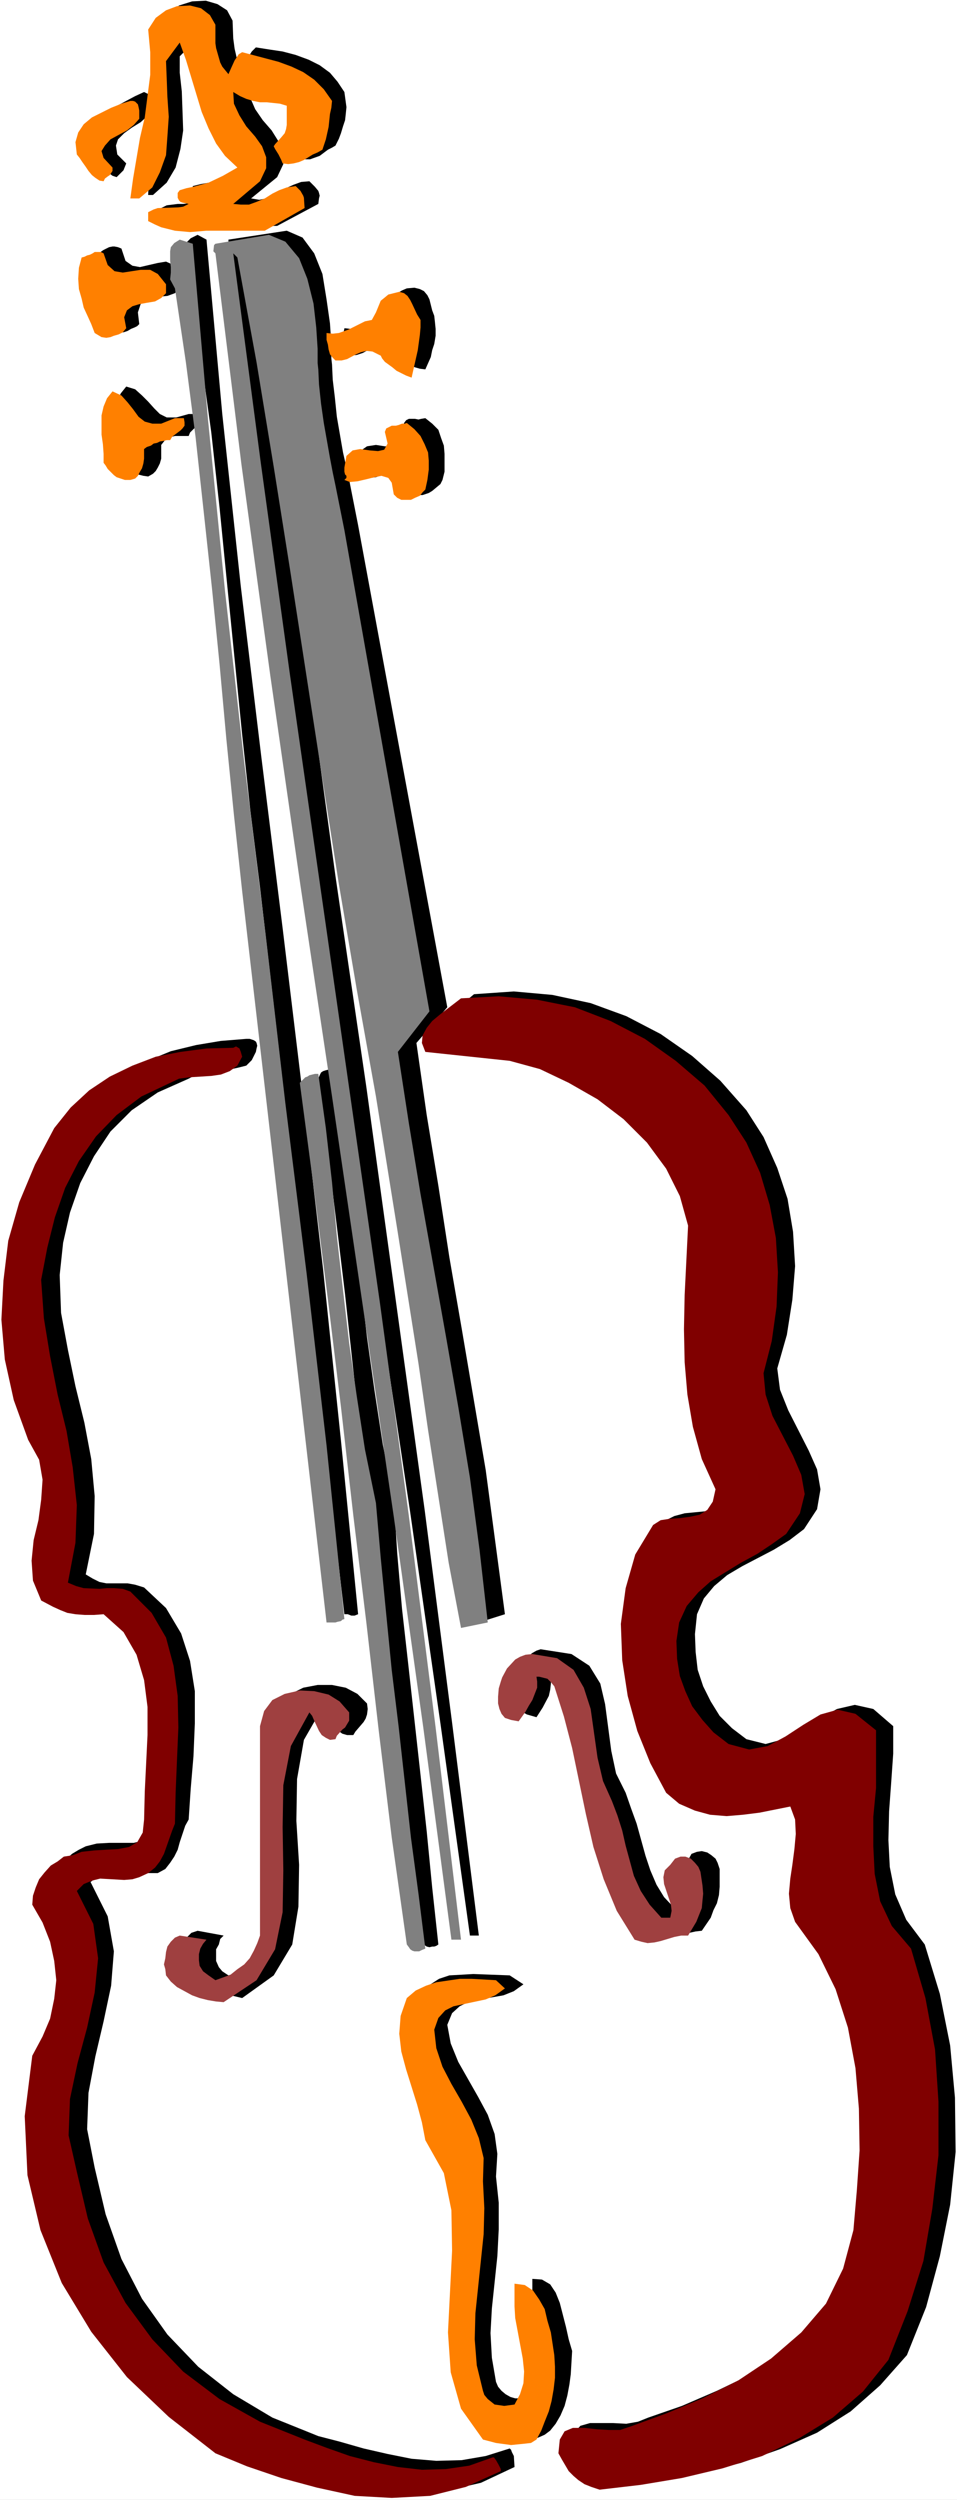 <?xml version="1.0" encoding="UTF-8" standalone="no"?>
<svg
   version="1.0"
   width="59.644mm"
   height="155.668mm"
   id="svg29"
   sodipodi:docname="Violin 31.wmf"
   xmlns:inkscape="http://www.inkscape.org/namespaces/inkscape"
   xmlns:sodipodi="http://sodipodi.sourceforge.net/DTD/sodipodi-0.dtd"
   xmlns="http://www.w3.org/2000/svg"
   xmlns:svg="http://www.w3.org/2000/svg">
  <rect width="100%" height="100%" fill="#333333" stroke="none"/>
  <sodipodi:namedview
     id="namedview29"
     pagecolor="#ffffff"
     bordercolor="#000000"
     borderopacity="0.25"
     inkscape:showpageshadow="2"
     inkscape:pageopacity="0.0"
     inkscape:pagecheckerboard="0"
     inkscape:deskcolor="#d1d1d1"
     inkscape:document-units="mm" />
  <defs
     id="defs1">
    <pattern
       id="WMFhbasepattern"
       patternUnits="userSpaceOnUse"
       width="6"
       height="6"
       x="0"
       y="0" />
  </defs>
  <path
     style="fill:#ffffff;fill-opacity:1;fill-rule:evenodd;stroke:none"
     d="M 0,588.353 H 225.426 V 0 H 0 Z"
     id="path1" />
  <path
     style="fill:#000000;fill-opacity:1;fill-rule:evenodd;stroke:none"
     d="m 66.577,53.163 h -1.293 l 9.696,-5.171 0.162,-1.293 0.162,-0.646 -0.162,-0.646 -0.162,-0.485 -0.808,-0.97 -0.646,-0.646 -0.646,-0.646 -1.939,0.162 -1.778,0.646 -1.778,0.808 -1.454,0.97 -3.232,1.454 -1.616,0.323 -1.939,-0.323 6.141,-5.009 1.454,-3.07 v -2.747 l -1.131,-2.585 -1.616,-2.585 -2.101,-2.424 -1.778,-2.585 -1.131,-2.585 0.162,-2.424 1.131,0.485 1.454,0.646 3.394,0.808 4.848,0.646 1.778,0.485 -0.323,1.131 v 2.262 1.131 0.808 l -0.323,0.808 -0.646,0.808 -0.808,0.485 -0.97,0.97 -0.323,0.97 0.162,0.808 0.808,1.293 0.646,0.646 0.485,0.808 0.162,0.646 1.131,0.162 h 1.293 l 2.262,-0.808 1.939,-1.454 0.97,-0.485 0.808,-0.485 0.808,-1.616 0.485,-1.293 0.485,-1.616 0.485,-1.454 0.162,-1.454 0.162,-1.616 L 81.121,21.653 79.505,19.229 77.727,17.129 75.304,15.351 72.718,14.058 69.648,12.927 66.577,12.119 63.345,11.635 60.275,11.15 59.79,11.635 59.306,12.119 57.69,14.705 57.043,16.482 56.235,14.705 55.75,13.574 55.266,11.473 54.942,9.049 54.781,4.848 53.488,2.424 51.226,0.97 48.479,0.162 l -3.232,0.162 -3.07,0.97 -2.424,1.939 -1.778,2.747 0.646,5.333 -0.162,5.333 -0.485,5.009 -0.808,5.009 -0.646,4.686 -1.454,9.695 -0.162,4.848 H 36.036 l 3.232,-2.909 2.101,-3.555 1.131,-4.363 0.646,-4.363 -0.162,-4.686 -0.162,-4.525 -0.485,-4.363 v -3.878 l 4.201,-4.201 3.394,11.958 1.616,3.878 1.454,3.717 1.778,3.717 2.424,3.232 3.07,2.909 -3.555,1.939 -3.394,1.454 -4.04,1.131 -1.939,0.323 -1.939,0.485 v 0.323 l 0.323,0.97 0.646,0.97 0.485,0.485 0.323,0.162 h 0.485 l -0.97,0.808 -1.131,0.162 -2.424,0.323 h -1.293 l -1.293,0.162 -1.293,0.162 -1.293,0.646 v 2.101 l 2.101,0.646 1.616,0.485 3.717,0.646 1.778,0.162 5.494,0.162 z"
     id="path2" />
  <path
     style="fill:#000000;fill-opacity:1;fill-rule:evenodd;stroke:none"
     d="m 82.252,83.704 1.778,-0.162 1.454,-0.485 1.131,-0.646 2.262,-0.97 h 1.131 l 1.293,0.162 1.454,0.97 0.323,0.808 1.454,1.454 1.131,0.808 2.101,0.808 1.131,0.323 1.293,0.162 1.293,-2.909 0.323,-1.616 0.485,-1.454 0.323,-1.939 v -1.616 l -0.162,-1.616 -0.162,-1.454 -0.485,-1.293 -0.646,-2.585 -0.485,-0.97 -0.808,-0.97 -0.97,-0.485 -1.293,-0.323 -1.778,0.162 -1.131,0.485 -0.808,0.485 -0.646,0.646 -0.97,1.454 -1.616,3.393 -1.454,0.323 -2.424,1.131 -0.808,0.646 -2.101,0.97 h -1.293 l -1.454,-0.162 v 0.162 l -0.323,1.293 v 1.939 l 0.808,2.101 z"
     id="path3" />
  <path
     style="fill:#000000;fill-opacity:1;fill-rule:evenodd;stroke:none"
     d="m 78.212,85.805 -0.162,-1.454 V 80.957 L 77.727,76.109 76.919,70.454 75.95,64.475 74.011,59.627 71.264,55.911 67.547,54.295 53.811,56.395 v 2.101 l 6.464,49.77 6.949,49.608 7.11,49.608 22.3,148.502 7.11,49.608 6.949,49.932 h 2.101 l -6.302,-50.093 -6.464,-50.093 -13.736,-99.54 -7.272,-49.608 -6.787,-49.447 -6.625,-49.285 -6.464,-48.962 h 1.131 l 8.08,49.285 7.757,49.447 3.717,24.723 8.403,49.932 4.525,25.208 5.171,31.025 4.848,31.349 2.262,15.674 2.424,15.674 2.424,15.674 2.909,15.351 6.141,-1.939 -2.262,-16.967 -2.262,-16.967 -5.656,-33.288 -2.909,-16.805 -2.586,-16.805 -2.747,-16.644 -2.424,-16.967 7.272,-8.403 -21.007,-113.437 -2.101,-10.665 -0.646,-2.909 -0.808,-3.555 -1.454,-8.403 -0.485,-4.686 -0.485,-4.04 z"
     id="path4" />
  <path
     style="fill:#000000;fill-opacity:1;fill-rule:evenodd;stroke:none"
     d="m 84.353,108.912 0.485,-2.747 1.616,-1.131 2.101,-0.323 2.101,0.323 h 2.101 l 1.616,-0.323 0.808,-1.454 -0.323,-2.747 0.323,-0.97 0.485,-0.646 0.646,-0.323 h 0.646 0.808 l 0.808,0.162 0.646,-0.162 0.97,-0.162 1.616,1.293 1.454,1.454 0.646,1.939 0.646,1.778 0.162,1.939 v 2.101 2.101 l -0.485,1.939 -0.485,0.97 -0.97,0.808 -0.97,0.808 -0.808,0.485 -1.454,0.485 h -1.131 l -1.454,-0.485 -1.131,-0.808 v -2.585 l -0.808,-1.131 -1.293,-0.485 -1.616,0.162 -1.939,0.485 -1.616,0.646 -1.778,0.162 -1.293,-0.323 -0.162,-0.97 v -0.646 l -0.485,-0.323 -0.485,-0.162 z"
     id="path5" />
  <path
     style="fill:#000000;fill-opacity:1;fill-rule:evenodd;stroke:none"
     d="m 36.036,25.855 -1.293,1.454 -1.616,1.454 -2.101,1.293 -1.778,1.293 -1.454,1.454 -0.485,1.454 0.323,2.101 2.101,2.101 -0.323,0.808 -0.323,0.808 -0.808,0.808 -0.808,0.808 -0.97,-0.323 -0.646,-0.485 -0.808,-0.808 -0.646,-0.808 -0.485,-1.131 -0.323,-0.97 -0.485,-1.131 -0.808,-0.808 -0.323,-2.747 0.485,-2.424 1.293,-1.939 1.616,-1.616 1.939,-1.454 2.101,-1.131 2.424,-1.293 2.101,-0.97 0.646,0.323 0.646,0.323 0.485,0.485 0.485,0.485 0.162,0.485 0.162,0.646 -0.162,0.646 z"
     id="path6" />
  <path
     style="fill:#000000;fill-opacity:1;fill-rule:evenodd;stroke:none"
     d="m 44.439,64.636 -0.162,-1.616 -0.323,-1.454 -0.323,-1.131 -0.162,-1.293 v -1.131 l 0.485,-0.97 0.97,-0.97 1.616,-0.808 2.101,1.131 3.717,41.044 4.363,40.559 4.848,40.236 5.009,40.236 4.848,40.075 4.686,40.236 4.201,40.236 4.04,40.883 -0.808,0.323 h -0.808 l -0.808,-0.323 H 81.121 L 61.245,208.776 58.982,190.839 57.043,172.903 55.266,155.127 53.488,137.352 51.711,119.416 49.771,101.802 47.347,84.189 44.439,66.899 Z"
     id="path7" />
  <path
     style="fill:#000000;fill-opacity:1;fill-rule:evenodd;stroke:none"
     d="m 42.338,64.636 -1.454,-2.262 -1.778,-0.808 -1.939,0.323 -2.101,0.485 -2.101,0.485 -1.778,-0.323 -1.616,-1.131 -0.97,-2.909 -0.808,-0.323 -0.808,-0.162 h -0.485 l -0.808,0.162 -0.646,0.323 -0.646,0.323 -0.485,0.323 -0.485,0.485 -0.97,2.262 -0.162,2.262 0.162,2.424 0.646,2.262 0.808,2.101 0.808,2.262 0.97,2.101 0.808,1.939 0.97,0.646 0.646,0.323 h 0.97 l 0.97,-0.323 0.808,-0.485 0.808,-0.323 0.646,-0.323 0.485,-0.485 -0.323,-2.747 0.646,-1.939 1.131,-0.97 1.778,-0.485 1.616,-0.323 1.778,-0.162 1.778,-0.646 1.131,-1.131 z"
     id="path8" />
  <path
     style="fill:#000000;fill-opacity:1;fill-rule:evenodd;stroke:none"
     d="m 44.439,97.439 h 3.232 v 0.646 0.646 l -0.485,0.646 -0.323,0.646 -0.808,0.485 -0.646,0.646 -0.646,0.646 -0.323,0.808 h -1.293 -0.97 -0.97 l -0.646,0.162 -0.808,0.323 -0.646,0.162 -0.485,0.646 -0.646,0.808 v 0.97 1.293 0.97 l -0.323,1.131 -0.485,0.97 -0.485,0.808 -0.646,0.646 -1.131,0.646 -1.131,-0.162 -1.293,-0.323 -0.97,-0.485 -1.131,-0.646 -0.97,-0.808 -0.808,-0.808 -0.646,-1.131 -0.485,-0.97 0.162,-2.101 v -2.101 l -0.162,-2.101 v -2.101 -2.101 l 0.162,-1.778 0.808,-1.939 1.293,-1.616 2.101,0.646 1.616,1.454 1.454,1.454 1.454,1.616 1.293,1.293 1.616,0.808 h 2.262 z"
     id="path9" />
  <path
     style="fill:#000000;fill-opacity:1;fill-rule:evenodd;stroke:none"
     d="m 175.816,261.293 4.04,6.302 3.232,7.272 2.424,7.272 1.293,7.756 0.485,8.08 -0.646,7.918 -1.293,8.241 -2.262,7.918 0.646,5.009 1.939,4.848 4.848,9.534 1.939,4.363 0.808,4.686 -0.808,4.686 -3.07,4.686 -3.393,2.585 -3.717,2.262 -7.433,3.878 -3.555,2.101 -3.07,2.585 -2.424,2.909 -1.616,3.717 -0.485,4.686 0.162,4.201 0.485,4.201 1.293,3.878 1.778,3.555 2.101,3.393 2.909,2.909 3.394,2.585 4.525,1.131 4.201,-1.131 4.363,-2.262 4.201,-2.585 4.04,-2.262 4.201,-0.97 4.363,0.97 4.686,4.04 v 6.464 l -0.485,6.948 -0.485,6.625 -0.162,6.787 0.323,6.302 1.293,6.464 2.586,5.979 4.363,5.817 3.555,11.635 2.424,12.119 1.131,12.281 0.162,12.766 -1.293,12.443 -2.424,12.119 -3.232,11.958 -4.525,11.311 -6.302,7.11 -6.949,6.14 -7.918,5.009 -8.726,3.878 -9.211,3.232 -9.534,2.424 -10.019,1.616 -9.696,1.131 -1.939,-0.646 -1.778,-0.646 -1.454,-0.808 -1.293,-1.131 -1.293,-1.293 -1.131,-1.616 -0.808,-1.616 -0.808,-1.778 0.485,-2.747 1.454,-1.616 2.262,-0.646 h 5.494 l 3.07,0.162 2.747,-0.485 2.424,-0.97 7.918,-2.747 8.241,-3.555 8.403,-4.04 7.757,-5.171 6.949,-6.14 5.656,-6.787 4.201,-8.08 2.262,-8.726 0.97,-9.372 0.646,-9.695 V 494.792 l -0.808,-9.534 -1.616,-9.695 -2.747,-8.726 -3.878,-8.403 -5.171,-7.11 -1.293,-3.232 -0.485,-3.555 0.162,-3.393 1.454,-7.11 0.323,-3.393 -0.162,-3.555 -0.97,-3.232 -3.878,0.646 -3.717,0.646 -3.717,0.485 -3.878,0.323 -4.04,-0.162 -3.394,-0.646 -3.555,-1.616 -3.232,-2.585 -3.878,-6.948 -3.07,-7.595 -2.424,-8.403 -1.454,-8.403 -0.485,-8.403 0.808,-8.403 2.101,-7.918 4.201,-7.11 1.939,-0.97 2.424,-0.646 5.009,-0.485 2.262,-0.646 1.778,-1.293 1.293,-1.778 0.97,-2.585 -3.07,-7.11 -2.262,-7.433 -1.454,-7.595 -0.808,-7.756 -0.485,-7.756 v -7.918 l 0.323,-8.241 0.485,-8.08 -1.778,-7.272 -3.232,-6.625 -4.201,-6.14 -5.494,-5.171 -6.141,-4.848 -6.625,-3.878 -6.949,-3.07 -6.625,-1.778 -20.038,-2.101 -0.808,-2.101 0.323,-1.778 0.485,-1.778 1.293,-1.616 1.454,-1.454 4.686,-3.878 9.373,-0.646 9.049,0.808 9.049,1.939 8.403,3.07 8.08,4.201 7.433,5.171 6.625,5.817 z"
     id="path10" />
  <path
     style="fill:#000000;fill-opacity:1;fill-rule:evenodd;stroke:none"
     d="m 60.275,247.558 -0.97,1.939 -1.293,1.293 -1.939,0.485 -2.262,0.485 -2.262,0.162 -5.009,0.808 -2.101,1.131 -7.272,3.232 -6.141,4.201 -5.009,5.009 -3.878,5.817 -3.232,6.302 -2.424,6.948 -1.616,7.11 -0.808,7.595 0.323,8.888 1.616,8.726 1.778,8.564 2.101,8.564 1.616,8.564 0.808,8.726 -0.162,8.888 -1.939,9.534 1.616,0.97 1.616,0.808 1.616,0.323 h 1.778 1.454 1.778 l 1.778,0.323 2.101,0.646 5.171,4.848 3.555,5.979 2.101,6.464 1.131,7.11 v 7.595 l -0.323,7.756 -0.646,7.595 -0.485,7.272 -0.808,1.454 -1.293,3.878 -0.485,1.778 -0.808,1.616 -0.97,1.454 -1.131,1.454 -1.778,0.97 H 35.066 33.127 l -4.04,-0.162 -1.778,-0.162 -1.939,0.323 -2.101,0.646 -1.939,1.454 4.04,8.08 1.454,8.241 -0.646,8.08 -1.778,8.403 -1.939,8.241 -1.616,8.564 -0.323,8.564 1.778,9.049 2.586,10.988 3.717,10.503 4.848,9.372 5.979,8.403 7.272,7.595 8.241,6.464 9.211,5.494 10.827,4.363 5.009,1.293 5.656,1.616 5.656,1.293 5.656,1.131 5.817,0.485 5.979,-0.162 5.656,-0.97 5.656,-1.778 0.323,0.323 0.162,0.485 0.485,0.97 0.162,2.585 -7.918,3.717 -8.403,1.939 -8.565,0.485 -8.888,-0.646 -8.888,-1.778 -8.565,-2.585 -8.241,-3.07 -7.918,-3.393 -10.665,-8.241 -9.534,-9.211 -8.565,-10.503 -6.787,-11.15 -5.009,-12.281 -2.909,-13.089 -0.646,-13.735 2.262,-14.22 2.101,-4.686 1.293,-4.686 0.808,-4.525 0.323,-4.363 -0.323,-4.686 -0.808,-4.686 -1.293,-4.525 -2.101,-4.686 -0.162,-1.939 0.323,-1.778 0.646,-1.778 1.454,-1.454 1.131,-1.293 1.616,-1.454 1.616,-0.97 1.616,-0.808 2.586,-0.646 2.909,-0.162 h 5.817 l 2.586,-0.646 2.101,-1.131 1.454,-1.939 0.323,-2.909 0.323,-6.464 0.323,-6.787 v -6.787 l -0.162,-6.948 -1.293,-6.302 -1.778,-5.817 -3.232,-5.009 -4.686,-4.04 -1.778,0.162 h -1.939 l -2.101,-0.323 -1.778,-0.323 -3.717,-1.293 -3.394,-1.454 -1.454,-5.171 -0.162,-5.009 0.646,-4.848 0.97,-4.686 0.808,-4.686 0.162,-4.686 -0.808,-4.363 -2.101,-4.363 -3.394,-9.695 -2.262,-9.534 -0.97,-9.372 0.162,-9.372 1.454,-9.372 2.586,-9.049 3.717,-8.726 5.009,-8.403 3.555,-4.686 4.201,-4.201 4.525,-3.232 5.333,-2.585 5.494,-2.262 5.979,-1.454 5.817,-0.97 5.979,-0.485 h 0.808 l 0.97,0.323 0.485,0.323 0.162,0.323 0.162,0.646 -0.162,0.646 z"
     id="path11" />
  <path
     style="fill:#000000;fill-opacity:1;fill-rule:evenodd;stroke:none"
     d="m 78.212,251.759 2.101,12.604 1.616,12.443 1.454,12.766 1.616,12.604 1.454,12.604 1.778,12.604 1.939,12.604 2.586,12.604 0.808,12.927 1.131,13.089 1.454,12.927 1.454,13.089 1.454,13.089 1.454,13.25 1.293,13.25 1.454,13.412 -0.485,0.323 -0.485,0.162 h -0.485 l -0.646,0.162 -0.646,-0.162 -0.485,-0.323 -0.646,-0.646 -0.323,-0.646 -3.394,-25.531 -3.232,-25.37 -2.747,-25.208 -2.747,-25.208 -2.909,-25.37 -2.747,-25.208 -3.07,-25.37 -3.232,-25.37 0.323,-0.808 0.323,-0.646 0.485,-0.323 0.485,-0.162 0.646,-0.162 z"
     id="path12" />
  <path
     style="fill:#000000;fill-opacity:1;fill-rule:evenodd;stroke:none"
     d="m 147.375,421.914 1.293,3.717 1.293,3.555 2.101,7.595 1.131,3.393 1.454,3.393 1.778,2.909 2.586,2.747 h 3.07 v -1.293 l -0.323,-1.454 -1.293,-3.07 -0.485,-1.616 v -1.616 l 0.485,-1.293 1.616,-1.131 0.808,-1.454 1.293,-0.485 1.131,-0.162 1.293,0.323 0.97,0.646 0.97,0.808 0.485,0.97 0.485,1.454 v 2.101 2.101 l -0.162,1.939 -0.485,1.939 -0.808,1.616 -0.646,1.778 -2.101,3.07 -1.454,0.162 -1.454,0.323 -3.232,0.808 -3.393,0.485 -1.616,-0.162 -1.454,-0.485 -3.878,-6.948 -2.909,-7.433 -2.262,-7.433 -1.454,-7.756 -3.07,-15.513 -2.101,-7.595 -2.262,-7.11 -2.101,-1.293 -1.293,-0.485 -1.293,-0.323 h -0.485 l 0.162,1.131 v 1.454 l -0.162,1.454 -0.323,1.454 -1.454,2.747 -1.454,2.262 -2.262,-0.646 -1.454,-0.808 -1.131,-1.131 -0.646,-1.131 -0.323,-1.454 v -1.293 l 0.162,-1.616 0.485,-1.454 2.262,-3.232 1.778,-2.262 1.131,-0.646 0.97,-0.323 7.272,1.131 4.201,2.747 2.586,4.201 1.131,4.848 1.454,10.988 1.131,5.333 z"
     id="path13" />
  <path
     style="fill:#000000;fill-opacity:1;fill-rule:evenodd;stroke:none"
     d="m 86.454,400.908 0.162,1.293 -0.162,1.293 -0.323,0.97 -0.485,0.808 -1.939,2.262 -0.485,0.808 h -1.454 l -1.131,-0.323 -1.131,-0.808 -0.646,-0.97 -2.101,-3.393 -0.808,-0.97 -4.363,7.595 -1.616,9.211 -0.162,9.857 0.646,10.342 -0.162,9.857 -1.454,8.888 -4.363,7.272 -7.433,5.332 -4.04,-0.97 -3.555,-1.131 -1.778,-0.808 -1.616,-0.97 -1.616,-0.97 -1.131,-1.454 -0.323,-1.293 -0.162,-1.454 -0.162,-1.454 0.323,-1.454 0.323,-1.293 0.808,-1.131 0.97,-0.97 1.454,-0.485 6.141,1.131 -0.808,0.808 -0.323,1.293 -0.646,1.131 v 1.454 1.293 l 0.646,1.454 0.808,0.97 1.454,0.97 2.262,-0.646 1.939,-0.808 1.616,-1.131 1.616,-1.454 2.424,-3.232 1.616,-3.232 v -50.255 l 0.97,-3.393 2.262,-2.101 2.909,-1.454 3.394,-0.646 h 3.394 l 3.232,0.646 2.747,1.454 z"
     id="path14" />
  <path
     style="fill:#000000;fill-opacity:1;fill-rule:evenodd;stroke:none"
     d="m 123.297,466.998 -2.262,1.616 -2.424,0.97 -2.747,0.485 -2.747,0.485 -2.586,0.485 -2.262,1.131 -1.778,1.616 -1.131,2.747 0.808,4.363 1.778,4.363 4.686,8.241 2.262,4.201 1.616,4.525 0.646,4.686 -0.323,5.332 0.646,6.14 v 6.302 l -0.323,6.302 -0.646,6.14 -0.646,6.14 -0.323,5.817 0.323,5.817 0.97,5.656 0.485,1.131 0.808,0.97 0.97,0.808 1.131,0.646 1.131,0.323 h 1.454 l 1.293,-0.323 1.293,-0.485 1.454,-2.262 0.646,-2.424 0.162,-2.585 -0.323,-2.909 -1.293,-6.14 -0.485,-2.909 -0.162,-2.747 v -5.333 l 2.262,0.162 1.939,1.131 1.293,1.939 0.97,2.424 1.454,5.656 0.646,2.909 0.808,2.747 -0.162,2.747 -0.162,2.747 -0.323,2.424 -0.485,2.585 -0.646,2.424 -0.97,2.262 -1.131,1.939 -1.293,1.616 -1.293,0.97 -1.454,0.646 -1.293,0.485 h -1.454 l -3.07,-0.323 -3.07,-0.485 -5.494,-7.595 -2.586,-8.403 -0.808,-9.372 0.323,-9.695 0.646,-9.695 -0.162,-9.211 -1.616,-8.888 -4.04,-7.595 -0.97,-4.525 -1.454,-4.201 -1.454,-4.04 -1.454,-4.201 -1.131,-4.201 -0.485,-4.04 0.323,-4.363 1.454,-4.201 2.101,-1.939 2.262,-1.454 2.424,-0.808 2.909,-0.162 2.747,-0.162 8.565,0.323 z"
     id="path15" />
  <path
     style="fill:#ff8000;fill-opacity:1;fill-rule:evenodd;stroke:none"
     d="m 62.376,54.295 9.373,-5.333 -0.162,-2.424 -0.162,-0.485 -0.646,-1.131 -1.131,-1.131 -2.101,0.323 -1.778,0.646 -1.616,0.808 -1.778,1.131 -1.939,0.808 -1.778,0.646 H 56.72 L 54.942,47.993 61.245,42.66 62.699,39.59 V 37.004 L 61.729,34.419 60.114,32.157 58.013,29.733 56.397,27.147 55.104,24.4 54.942,21.653 l 1.616,0.97 1.454,0.646 1.616,0.485 1.616,0.323 h 1.616 l 3.07,0.323 1.616,0.485 v 4.525 l -0.162,0.97 -0.323,0.97 -0.808,0.97 -1.454,1.616 -0.323,0.485 0.323,0.646 0.808,1.293 0.323,0.646 0.323,0.646 0.323,0.808 1.293,0.162 1.293,-0.162 1.293,-0.323 1.131,-0.485 2.101,-1.293 1.131,-0.485 1.131,-0.646 0.808,-2.424 0.646,-2.909 0.323,-3.07 0.323,-1.454 0.162,-1.616 -1.939,-2.747 -2.262,-2.262 -2.586,-1.778 -2.747,-1.293 -3.07,-1.131 -8.565,-2.262 -0.808,0.485 -0.97,1.454 -0.808,1.778 -0.646,1.454 L 52.357,15.674 51.872,14.705 51.226,12.443 50.903,11.311 50.741,10.18 V 5.817 L 49.448,3.555 47.347,1.939 44.762,1.293 l -3.07,0.162 -2.586,0.97 -2.424,1.778 -1.778,2.747 0.485,5.333 v 5.333 l -0.646,5.009 -0.646,5.009 -1.131,4.848 -1.616,9.534 -0.646,4.686 h 2.101 l 3.07,-2.585 1.778,-3.555 1.454,-4.04 0.323,-4.363 0.323,-4.686 -0.323,-4.686 -0.162,-4.363 -0.162,-4.04 3.232,-4.363 1.454,4.04 3.717,12.281 1.616,3.878 1.778,3.555 2.101,2.909 2.909,2.747 -3.394,1.939 -3.394,1.616 -1.778,0.485 -1.778,0.485 -1.616,0.323 -1.616,0.485 -0.485,0.646 v 1.131 l 0.323,0.646 0.323,0.323 0.485,0.162 1.454,0.323 -1.293,0.646 -1.131,0.162 -4.848,0.162 -0.97,0.323 -1.293,0.646 v 2.101 l 1.616,0.808 1.454,0.646 3.232,0.808 1.778,0.162 1.778,0.162 1.939,-0.162 1.939,-0.162 z"
     id="path16" />
  <path
     style="fill:#ff8000;fill-opacity:1;fill-rule:evenodd;stroke:none"
     d="m 79.02,84.835 h 1.454 l 1.293,-0.323 2.101,-1.131 1.131,-0.485 1.293,-0.323 1.454,0.162 1.939,0.97 0.323,0.646 0.646,0.808 1.778,1.293 0.97,0.808 2.262,1.131 1.293,0.485 1.454,-6.464 0.485,-3.555 0.162,-1.778 v -1.778 l -0.808,-1.293 -1.131,-2.424 -0.485,-0.97 -0.646,-0.97 -0.808,-0.646 -1.131,-0.323 -1.293,0.323 -1.293,0.323 -0.97,0.808 -0.808,0.646 -1.131,2.747 -0.97,1.778 -1.616,0.323 -2.586,1.293 -1.293,0.646 -2.262,0.808 -1.454,0.162 -1.454,-0.162 v 1.616 l 0.323,1.131 0.162,1.131 0.323,1.131 0.646,0.808 z"
     id="path17" />
  <path
     style="fill:#808080;fill-opacity:1;fill-rule:evenodd;stroke:none"
     d="m 74.98,86.936 -0.162,-1.454 v -3.393 l -0.323,-5.009 -0.646,-5.656 -1.454,-5.817 -1.939,-4.848 -3.232,-3.878 -3.878,-1.616 -12.604,2.101 -0.323,0.323 -0.162,1.454 0.485,0.485 6.141,49.77 6.787,49.608 7.11,49.447 7.433,49.608 14.544,98.894 6.949,49.608 6.625,49.932 h 2.262 l -5.979,-49.932 -6.302,-49.77 -6.787,-49.932 -7.11,-49.608 -14.22,-99.217 -6.787,-49.285 -6.464,-49.124 0.97,0.97 4.525,24.723 4.04,24.562 3.878,24.4 7.595,49.124 3.878,24.723 4.201,24.723 4.525,25.208 5.009,31.187 5.009,31.672 2.262,15.674 4.848,31.187 2.909,15.351 6.302,-1.293 -1.939,-17.129 -2.262,-16.967 -2.747,-16.644 -2.909,-16.644 -5.979,-33.449 -2.747,-16.644 -2.586,-16.805 7.433,-9.534 -20.038,-113.275 -2.101,-10.503 -0.646,-3.07 -0.646,-3.393 -1.454,-8.241 -0.646,-4.525 -0.485,-4.525 z"
     id="path18" />
  <path
     style="fill:#ff8000;fill-opacity:1;fill-rule:evenodd;stroke:none"
     d="m 81.121,110.044 0.485,-2.747 1.454,-1.293 1.778,-0.323 2.262,0.323 1.939,0.162 1.454,-0.323 0.808,-1.454 -0.646,-2.747 0.323,-0.808 0.646,-0.323 0.646,-0.323 h 0.97 l 0.646,-0.162 0.808,-0.323 h 0.646 l 0.485,-0.162 1.778,1.454 1.454,1.616 0.97,1.939 0.808,1.939 0.162,1.939 v 2.101 l -0.323,2.424 -0.485,2.262 -0.646,0.646 -0.646,0.808 -1.131,0.485 -0.97,0.485 h -1.131 -1.131 l -0.97,-0.485 -0.808,-0.808 -0.485,-2.747 -0.808,-1.131 -1.616,-0.485 -1.616,0.323 -1.939,0.485 -2.101,0.485 -1.778,0.162 -1.293,-0.485 0.485,-0.485 v -0.485 l -0.323,-0.323 -0.162,-0.646 z"
     id="path19" />
  <path
     style="fill:#ff8000;fill-opacity:1;fill-rule:evenodd;stroke:none"
     d="m 32.804,27.955 -1.293,1.454 -1.616,1.293 -2.101,1.131 -1.778,0.97 -1.293,1.454 -0.808,1.293 0.485,1.616 2.101,2.262 v 0.808 l -0.323,0.485 -0.323,0.485 -0.485,0.323 -0.646,0.485 -0.323,0.646 -0.97,-0.162 -0.97,-0.646 -0.808,-0.646 -0.808,-0.97 -0.646,-0.97 -0.808,-1.131 -0.646,-0.97 -0.646,-0.808 -0.323,-2.909 0.646,-2.262 1.293,-1.939 1.939,-1.616 2.262,-1.131 2.262,-1.131 2.424,-0.97 2.101,-0.646 h 0.646 l 0.485,0.162 0.323,0.323 0.323,0.323 0.162,0.646 0.162,0.808 v 0.808 z"
     id="path20" />
  <path
     style="fill:#808080;fill-opacity:1;fill-rule:evenodd;stroke:none"
     d="m 40.076,65.768 0.162,-1.616 v -1.293 l -0.162,-1.454 v -1.293 -0.97 l 0.162,-0.97 0.808,-0.97 1.293,-0.808 3.07,0.97 3.555,41.044 4.04,40.721 4.525,40.236 5.009,40.236 4.686,40.075 5.009,40.075 4.686,40.398 4.201,40.883 -0.485,0.162 -0.323,0.323 -0.808,0.162 -0.485,0.162 H 78.374 78.051 77.404 76.919 L 57.043,209.745 55.104,191.809 53.327,174.034 51.711,156.259 49.933,138.484 47.994,120.547 46.055,102.772 43.792,85.32 41.207,67.868 Z"
     id="path21" />
  <path
     style="fill:#ff8000;fill-opacity:1;fill-rule:evenodd;stroke:none"
     d="m 39.106,66.899 -1.939,-2.424 -1.778,-0.97 H 33.127 l -2.101,0.323 -2.101,0.323 -1.939,-0.323 -1.616,-1.454 -0.97,-2.747 -0.646,-0.323 h -0.646 -0.808 l -0.485,0.323 -0.646,0.323 -0.646,0.162 -0.646,0.323 -0.646,0.162 -0.646,2.424 -0.162,2.585 0.162,2.424 0.646,2.262 0.485,2.101 0.97,2.101 0.808,1.778 0.808,2.101 0.808,0.485 0.808,0.485 1.131,0.162 0.97,-0.162 0.808,-0.323 1.131,-0.323 0.97,-0.485 0.808,-0.97 -0.485,-2.585 0.646,-1.616 1.293,-0.97 1.616,-0.485 1.778,-0.323 1.939,-0.323 1.454,-0.808 1.131,-1.131 z"
     id="path22" />
  <path
     style="fill:#ff8000;fill-opacity:1;fill-rule:evenodd;stroke:none"
     d="m 41.207,98.409 h 2.101 l 0.162,0.97 v 0.808 l -0.485,0.646 -0.485,0.485 -0.646,0.485 -0.646,0.485 -0.646,0.485 -0.485,0.808 H 39.268 l -0.646,0.162 -0.97,0.162 -0.646,0.323 -0.808,0.162 -0.646,0.485 -0.97,0.323 -0.646,0.485 v 1.131 1.131 l -0.162,1.131 -0.323,1.131 -0.485,0.808 -0.485,0.97 -0.646,0.646 -1.131,0.323 h -1.293 l -0.97,-0.323 -0.97,-0.323 -0.646,-0.485 -0.808,-0.808 -0.646,-0.646 -0.485,-0.808 -0.485,-0.646 v -2.101 l -0.162,-2.262 -0.323,-2.262 v -2.101 -2.424 l 0.485,-2.101 0.808,-1.939 1.293,-1.616 2.101,0.97 1.454,1.616 1.293,1.616 1.293,1.778 1.454,1.131 1.778,0.485 h 2.101 z"
     id="path23" />
  <path
     style="fill:#800000;fill-opacity:1;fill-rule:evenodd;stroke:none"
     d="m 171.614,262.424 4.201,6.464 3.232,7.11 2.262,7.595 1.454,7.756 0.485,8.08 -0.323,8.08 -1.131,8.08 -1.939,7.595 0.485,5.009 1.616,5.009 4.848,9.372 1.939,4.525 0.808,4.525 -1.131,4.525 -3.232,4.848 -3.394,2.424 -3.393,2.262 -3.878,2.101 -7.11,4.363 -2.909,2.585 -2.747,3.232 -1.778,3.878 -0.646,4.363 0.162,4.201 0.646,4.04 1.293,3.555 1.616,3.555 2.424,3.232 2.586,2.909 3.555,2.747 4.848,1.293 4.363,-0.808 4.201,-2.262 4.201,-2.747 4.04,-2.424 4.04,-1.131 4.201,0.97 4.848,3.878 v 6.625 6.948 l -0.646,6.787 v 6.948 l 0.323,6.464 1.293,6.464 2.747,5.817 4.525,5.332 3.394,11.635 2.262,12.119 0.808,12.281 v 12.604 l -1.454,12.604 -2.101,12.281 -3.717,11.796 -4.525,11.473 -5.979,7.433 -7.11,6.14 -7.918,4.848 -8.726,4.201 -9.373,2.909 -9.534,2.262 -9.696,1.616 -9.696,1.131 -1.939,-0.646 -1.616,-0.646 -1.454,-0.97 -1.131,-0.97 -1.131,-1.131 -1.616,-2.747 -0.808,-1.454 0.323,-3.232 1.131,-1.939 1.939,-0.808 h 2.747 l 2.909,0.323 2.747,0.162 h 2.747 l 2.424,-0.808 8.403,-3.07 8.565,-3.555 8.403,-4.201 7.757,-5.171 7.11,-6.14 5.817,-6.787 4.04,-8.241 2.424,-9.049 0.808,-9.372 0.646,-9.372 -0.162,-9.857 -0.808,-9.534 -1.778,-9.534 -2.909,-9.049 -4.04,-8.241 -5.494,-7.595 -1.131,-3.232 -0.323,-3.393 0.323,-3.555 0.485,-3.232 0.485,-3.717 0.323,-3.555 -0.162,-3.393 -1.131,-3.07 -7.272,1.454 -3.878,0.485 -3.878,0.323 -3.878,-0.323 -3.555,-0.97 -3.717,-1.616 -3.07,-2.585 -3.717,-6.948 -3.07,-7.595 -2.262,-8.241 -1.293,-8.403 -0.323,-8.564 1.131,-8.403 2.262,-7.918 4.201,-6.948 1.778,-1.131 2.101,-0.323 2.424,-0.162 2.424,-0.323 2.262,-0.485 1.778,-1.131 1.293,-1.939 0.646,-2.909 -3.232,-7.11 -2.101,-7.595 -1.293,-7.595 -0.646,-7.595 -0.162,-7.756 0.162,-8.08 0.808,-16.321 -1.939,-6.948 -3.232,-6.464 -4.525,-6.14 -5.494,-5.494 -6.141,-4.686 -6.787,-3.878 -6.787,-3.232 -7.11,-1.939 -19.876,-2.101 -0.808,-2.101 0.162,-1.778 0.97,-1.778 1.293,-1.616 1.939,-1.616 4.848,-3.717 8.888,-0.485 9.049,0.808 8.888,1.778 8.403,3.232 8.08,4.201 7.272,5.171 6.787,5.817 z"
     id="path24" />
  <path
     style="fill:#800000;fill-opacity:1;fill-rule:evenodd;stroke:none"
     d="m 57.043,248.689 -1.131,2.101 -1.778,1.293 -2.101,0.808 -2.262,0.323 -5.171,0.323 -2.424,0.323 -8.888,4.201 -5.817,4.363 -4.848,5.009 -4.04,5.817 -3.232,6.302 -2.424,6.948 -1.778,7.11 -1.454,7.595 0.646,9.049 1.454,8.888 1.778,9.049 2.101,8.564 1.454,8.564 0.97,8.888 -0.323,8.888 -1.778,9.372 1.939,0.808 1.778,0.485 3.717,0.162 1.778,-0.162 h 1.616 l 2.101,0.162 1.778,0.646 5.009,5.009 3.394,5.817 1.778,6.625 0.97,7.11 0.162,7.433 -0.323,7.595 -0.323,7.756 -0.162,7.272 -0.646,1.616 -1.939,5.494 -0.97,1.778 -1.131,1.454 -1.616,1.293 -2.101,0.97 -1.616,0.485 -1.939,0.162 -5.656,-0.323 -1.939,0.485 -1.939,0.808 -1.616,1.616 3.878,7.756 1.131,8.08 -0.808,8.08 -1.778,8.241 -2.262,8.403 -1.778,8.403 -0.323,8.564 1.939,8.564 2.586,10.988 3.717,10.342 5.171,9.534 6.302,8.564 7.272,7.595 8.565,6.464 9.534,5.332 10.504,4.201 5.171,1.939 5.494,1.939 5.656,1.454 5.656,1.131 5.656,0.646 5.656,-0.162 5.494,-0.808 5.494,-1.939 h 0.323 l 0.485,0.646 0.646,1.131 0.485,0.97 v 0.485 l -8.241,3.717 -8.403,2.101 -9.049,0.485 -8.726,-0.485 -8.888,-1.939 -8.403,-2.262 -8.08,-2.747 -7.433,-3.07 -10.988,-8.564 -9.857,-9.372 -8.403,-10.665 -6.949,-11.473 -5.009,-12.443 -3.07,-12.927 -0.646,-13.897 1.778,-14.22 2.424,-4.525 1.778,-4.201 0.97,-4.686 0.485,-4.363 -0.485,-4.525 -0.97,-4.525 -1.778,-4.525 -2.424,-4.201 0.162,-2.101 0.646,-1.939 0.808,-1.939 1.293,-1.616 1.454,-1.616 1.616,-0.97 1.454,-1.131 2.101,-0.323 2.101,-0.808 2.909,-0.323 2.747,-0.162 2.909,-0.162 2.586,-0.485 1.939,-1.131 1.293,-2.262 0.323,-3.07 0.162,-6.625 0.323,-6.625 0.323,-6.625 v -6.625 l -0.808,-6.302 -1.778,-5.979 -3.07,-5.332 -4.686,-4.201 -2.262,0.162 h -2.262 l -2.101,-0.162 -1.939,-0.323 -1.616,-0.646 -1.778,-0.808 -2.747,-1.454 -1.939,-4.686 -0.323,-4.686 0.485,-4.848 1.131,-4.686 0.646,-4.848 0.323,-4.686 -0.808,-4.686 -2.586,-4.686 -3.394,-9.372 -2.101,-9.534 -0.808,-9.372 0.485,-9.211 1.131,-9.372 2.586,-9.049 3.717,-8.888 4.525,-8.564 3.878,-4.848 4.363,-4.04 4.848,-3.232 5.333,-2.585 5.494,-2.101 5.817,-1.131 6.141,-0.808 6.302,-0.162 0.646,-0.323 0.808,0.485 0.323,0.808 z"
     id="path25" />
  <path
     style="fill:#808080;fill-opacity:1;fill-rule:evenodd;stroke:none"
     d="m 74.98,252.729 1.778,12.766 1.454,12.766 1.131,12.604 1.454,12.766 1.454,12.443 1.778,12.443 1.939,12.604 2.586,12.604 1.131,12.927 1.293,13.25 1.293,13.089 1.616,13.25 1.454,13.089 1.454,13.089 1.778,13.25 1.616,12.927 -0.808,0.323 -0.646,0.323 h -0.646 -0.485 l -0.485,-0.162 -0.485,-0.323 -0.323,-0.485 -0.485,-0.646 -3.555,-25.208 -3.07,-25.208 -2.909,-25.37 -3.07,-25.208 -2.909,-25.531 -3.07,-25.208 -3.232,-25.531 -3.394,-25.531 0.485,-0.485 0.323,-0.323 0.485,-0.485 0.485,-0.162 0.485,-0.323 0.646,-0.162 0.646,-0.162 z"
     id="path26" />
  <path
     style="fill:#9f4040;fill-opacity:1;fill-rule:evenodd;stroke:none"
     d="m 144.143,423.853 1.293,3.393 1.131,3.555 0.808,3.555 1.939,7.11 1.616,3.555 2.101,3.232 2.747,3.07 h 2.101 l 0.323,-1.616 -0.162,-1.454 -1.616,-4.848 -0.162,-1.616 0.323,-1.616 1.293,-1.293 1.131,-1.454 1.293,-0.485 h 1.131 l 1.293,0.485 0.97,0.97 0.808,0.97 0.485,1.131 0.485,3.232 0.162,1.939 -0.162,1.616 -0.162,1.778 -0.646,1.616 -0.646,1.616 -1.939,3.232 h -1.616 l -1.616,0.323 -3.232,0.97 -1.454,0.323 -1.616,0.162 -1.454,-0.323 -1.616,-0.485 -4.201,-6.787 -3.07,-7.433 -2.424,-7.595 -1.778,-7.756 -3.232,-15.513 -1.939,-7.433 -2.262,-7.11 -0.808,-0.97 -0.808,-0.808 -0.646,-0.162 -1.293,-0.323 h -0.646 l 0.162,1.131 v 1.454 l -1.131,2.909 -0.808,1.293 -0.808,1.454 -1.616,2.262 -1.778,-0.323 -1.454,-0.485 -0.808,-0.97 -0.485,-1.131 -0.323,-1.293 v -1.616 l 0.162,-1.939 0.485,-1.616 0.323,-0.97 1.131,-2.101 1.939,-2.101 1.131,-0.646 1.293,-0.485 1.616,-0.162 5.817,0.97 3.878,2.747 2.424,4.201 1.616,5.009 1.616,11.473 1.293,5.494 z"
     id="path27" />
  <path
     style="fill:#9f4040;fill-opacity:1;fill-rule:evenodd;stroke:none"
     d="m 82.252,403.008 v 0.97 0.97 l -0.97,1.616 -0.646,0.485 -1.293,1.454 -0.323,0.808 -1.293,0.162 -0.97,-0.485 -0.97,-0.646 -0.646,-0.97 -1.131,-2.424 -0.485,-1.131 -0.646,-0.808 -4.363,7.918 -1.778,9.211 -0.162,9.857 0.162,10.18 -0.162,9.857 -1.778,8.726 -4.363,7.272 -7.757,5.171 -1.778,-0.162 -1.939,-0.323 -1.939,-0.485 -1.778,-0.646 -1.778,-0.97 -1.778,-0.97 -1.454,-1.293 -1.131,-1.454 -0.162,-1.454 -0.323,-1.131 0.323,-1.454 0.162,-1.454 0.323,-1.293 0.808,-1.131 0.97,-0.97 1.131,-0.485 6.302,0.97 -0.808,0.97 -0.646,1.131 -0.323,1.293 v 1.454 l 0.162,1.293 0.808,1.293 1.293,0.97 1.616,1.131 1.778,-0.646 1.778,-0.646 1.616,-1.293 1.616,-1.131 1.293,-1.454 0.97,-1.778 0.808,-1.778 0.646,-1.778 v -49.285 l 0.97,-3.555 1.939,-2.585 2.909,-1.454 3.555,-0.808 3.394,0.162 3.394,0.808 2.586,1.616 z"
     id="path28" />
  <path
     style="fill:#ff8000;fill-opacity:1;fill-rule:evenodd;stroke:none"
     d="m 118.934,467.968 -2.262,1.616 -2.262,0.97 -7.595,1.616 -1.939,0.97 -1.616,1.778 -0.97,2.747 0.485,4.363 1.454,4.363 2.101,4.04 2.424,4.201 2.262,4.201 1.778,4.363 1.131,4.686 -0.162,5.494 0.323,6.302 -0.162,6.14 -1.939,18.583 -0.162,6.14 0.485,6.14 1.454,5.979 0.323,0.97 0.808,0.97 0.808,0.646 0.808,0.646 2.262,0.323 2.424,-0.323 1.293,-2.424 0.808,-2.585 0.162,-2.747 -0.323,-3.07 -1.778,-9.534 -0.162,-2.747 v -5.333 l 2.424,0.323 1.939,1.293 1.454,2.101 1.293,2.262 0.646,2.747 0.808,2.747 0.808,5.332 0.162,2.747 v 2.585 l -0.323,2.747 -0.485,2.747 -0.646,2.424 -0.97,2.424 -0.808,2.101 -1.131,2.101 -1.293,0.808 -1.454,0.162 -1.616,0.162 -1.616,0.162 -3.555,-0.485 -3.07,-0.808 -5.171,-7.272 -2.424,-8.564 -0.646,-9.372 0.97,-19.229 -0.162,-9.534 -1.778,-8.726 -4.363,-7.756 -0.808,-4.201 -1.131,-4.201 -2.586,-8.241 -1.131,-4.201 -0.485,-4.201 0.323,-4.201 1.454,-4.201 2.101,-1.778 2.424,-1.131 2.424,-0.808 5.494,-0.808 h 2.909 l 5.656,0.323 z"
     id="path29" />
</svg>
